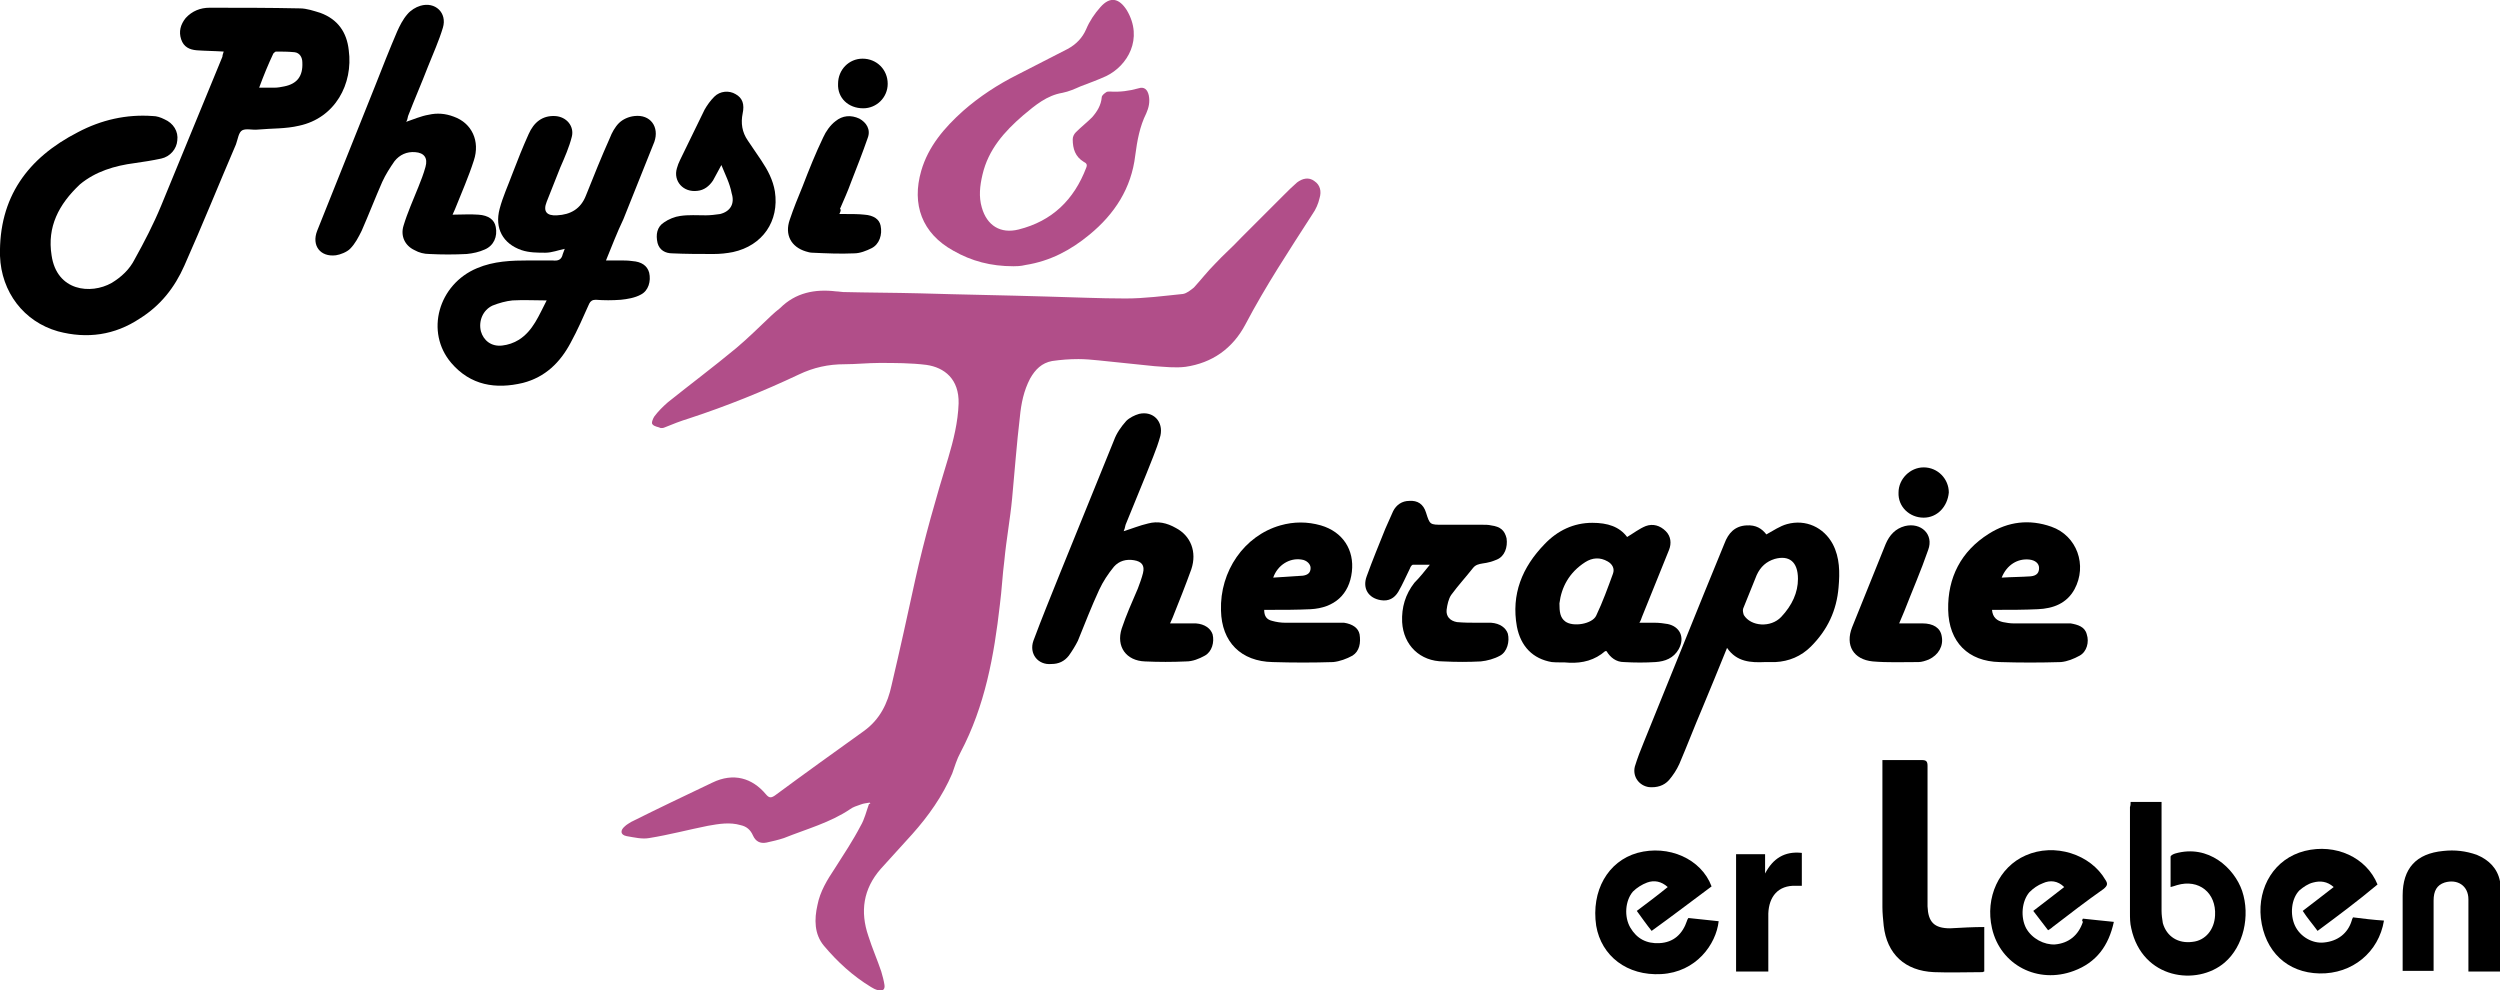 <?xml version="1.0" encoding="utf-8"?>
<!-- Generator: Adobe Illustrator 27.5.0, SVG Export Plug-In . SVG Version: 6.00 Build 0)  -->
<svg version="1.1" id="Ebene_1" xmlns="http://www.w3.org/2000/svg" xmlns:xlink="http://www.w3.org/1999/xlink" x="0px" y="0px"
	 viewBox="0 0 387.8 153.6" style="enable-background:new 0 0 387.8 153.6;" xml:space="preserve">
<style type="text/css">
	.st0{fill:#B14E89;}
</style>
<path d="M387.8,150.7h-4.9c0-0.3,0-0.6,0-0.9c0-3.4,0-6.8,0-10.3c0-2.1-1.7-3.2-3.7-2.6c-1.2,0.4-1.7,1.3-1.7,2.8c0,3.3,0,6.7,0,10
	c0,0.3,0,0.6,0,0.9h-4.8c0-0.3,0-0.6,0-0.9c0-3.6,0-7.2,0-10.8c0-4.2,2.1-6.5,6.3-6.9c1.8-0.2,3.5,0,5.2,0.6
	c1.9,0.8,3.2,2.1,3.6,4.1c0,0.2,0.1,0.3,0.2,0.5L387.8,150.7L387.8,150.7z"/>
<path class="st0" d="M134.9,124.5c-0.5,0.1-0.9,0.1-1.4,0.3c-0.6,0.2-1.2,0.4-1.6,0.7c-3.1,2.1-6.8,3.1-10.3,4.5
	c-0.9,0.3-1.8,0.5-2.7,0.7c-1,0.2-1.7-0.2-2.1-1.1c-0.4-0.9-1-1.4-1.9-1.6c-1.7-0.5-3.4-0.2-5.1,0.1c-3,0.6-6,1.4-9.1,1.9
	c-1.1,0.2-2.3-0.1-3.5-0.3c-1-0.2-1-0.9-0.3-1.5c0.3-0.3,0.7-0.5,1-0.7c4.2-2.1,8.4-4.1,12.6-6.1c3.3-1.6,6.2-0.7,8.3,1.8
	c0.5,0.6,0.8,0.6,1.4,0.2c4.6-3.4,9.2-6.7,13.8-10c2.5-1.8,3.7-4.3,4.3-7.1c1.3-5.5,2.5-11,3.7-16.5c1.4-6.3,3.2-12.6,5.1-18.8
	c0.8-2.7,1.5-5.5,1.6-8.4c0.1-3.8-2.2-5.6-5-6c-2.4-0.3-4.9-0.3-7.3-0.3c-1.8,0-3.6,0.2-5.4,0.2c-2.5,0-4.8,0.5-7.1,1.6
	c-5.5,2.6-11.2,4.9-17,6.8c-1.3,0.4-2.6,0.9-3.8,1.4c-0.2,0.1-0.4,0.1-0.6,0.1c-0.4-0.2-1-0.2-1.3-0.6c-0.2-0.2,0.1-0.9,0.3-1.2
	c0.6-0.8,1.3-1.5,2.1-2.2c3.5-2.8,7.1-5.5,10.6-8.4c1.9-1.6,3.6-3.3,5.4-5c0.4-0.4,0.9-0.8,1.4-1.2c2.4-2.4,5.4-3,8.7-2.6
	c0.4,0,0.8,0.1,1.1,0.1c3.9,0.1,7.9,0.1,11.8,0.2c6.6,0.2,13.2,0.3,19.8,0.5c4.1,0.1,8.1,0.3,12.2,0.3c3,0,5.9-0.4,8.9-0.7
	c0.6-0.1,1.2-0.6,1.7-1c1.1-1.2,2.1-2.5,3.3-3.7c1.3-1.4,2.7-2.6,4-4c2.2-2.2,4.4-4.4,6.6-6.6c0.7-0.7,1.4-1.4,2.1-2
	c0.8-0.6,1.8-0.9,2.7-0.2c0.9,0.6,1.1,1.6,0.8,2.6c-0.2,0.9-0.6,1.8-1.1,2.5c-3.6,5.6-7.3,11.2-10.4,17.1c-2,3.8-5.2,6-9.3,6.6
	c-1.6,0.2-3.2,0-4.8-0.1c-2.9-0.3-5.8-0.6-8.7-0.9c-1-0.1-2.1-0.2-3.1-0.2c-1.4,0-2.7,0.1-4.1,0.3c-1.6,0.3-2.6,1.3-3.4,2.7
	c-1,1.9-1.4,3.9-1.6,6c-0.5,4.2-0.8,8.4-1.2,12.6c-0.3,3.2-0.9,6.4-1.2,9.6c-0.3,2.3-0.4,4.6-0.7,6.9c-0.9,7.9-2.3,15.7-6.1,22.9
	c-0.6,1.1-0.9,2.2-1.3,3.3c-1.5,3.5-3.7,6.6-6.2,9.4c-1.6,1.8-3.3,3.6-4.9,5.4c-2.7,3.1-3.2,6.6-1.9,10.4c0.6,1.9,1.4,3.7,2,5.5
	c0.2,0.7,0.4,1.4,0.5,2.1c0.1,0.7-0.3,1-1,0.8c-0.4-0.1-0.8-0.3-1.1-0.5c-2.8-1.7-5.2-3.9-7.3-6.4c-1.5-1.8-1.5-4.1-1-6.3
	c0.4-2.1,1.5-3.9,2.7-5.7c1.4-2.2,2.8-4.3,4-6.6c0.6-1,0.9-2.3,1.3-3.4C135.1,124.7,135,124.6,134.9,124.5L134.9,124.5z"/>
<path d="M34.7,8c-1.5-0.1-2.9-0.1-4.2-0.2c-1.1-0.1-2-0.5-2.4-1.7c-0.4-1.2-0.1-2.3,0.7-3.3c1-1.1,2.3-1.6,3.7-1.6
	c4.7,0,9.3,0,14,0.1c1.1,0,2.2,0.4,3.2,0.7c2.7,1,4.1,3,4.4,5.8c0.7,5.2-2.1,10.5-7.7,11.7c-2.1,0.5-4.2,0.4-6.4,0.6
	c-0.8,0.1-1.8-0.2-2.4,0.1s-0.7,1.4-1,2.2c-2.7,6.3-5.2,12.5-8,18.8c-1.5,3.4-3.7,6.2-6.9,8.2c-3.9,2.6-8.2,3.2-12.7,2
	c-5.3-1.5-8.8-6.1-9-11.7c-0.2-9.1,4.3-15.2,12.1-19.2c3.6-1.9,7.5-2.8,11.6-2.5c0.6,0,1.2,0.2,1.8,0.5c1.4,0.6,2.2,1.9,2,3.3
	c-0.1,1.3-1.1,2.5-2.5,2.8c-1.4,0.3-2.7,0.5-4.1,0.7c-3.1,0.4-6.1,1.3-8.5,3.3C9.1,31.7,7.3,35.2,8,39.6c0.8,5.6,6.1,6.1,9.3,4.3
	c1.5-0.9,2.8-2.1,3.6-3.7c1.5-2.7,2.9-5.4,4.1-8.3c3.2-7.7,6.3-15.4,9.5-23.1C34.5,8.6,34.6,8.3,34.7,8L34.7,8z M40.2,13.6
	c0.9,0,1.6,0,2.4,0c0.5,0,1-0.1,1.5-0.2c2-0.4,2.9-1.6,2.8-3.7c0-0.8-0.4-1.5-1.2-1.6C44.7,8,43.7,8,42.8,8c-0.1,0-0.3,0.2-0.4,0.3
	C41.6,10,40.9,11.7,40.2,13.6L40.2,13.6z"/>
<path d="M94,40.4c0.8,0,1.4,0,2.1,0c0.7,0,1.3,0,2,0.1c1.4,0.1,2.3,0.7,2.6,1.8c0.3,1.3-0.1,2.8-1.3,3.4c-0.9,0.5-2.1,0.7-3.1,0.8
	c-1.3,0.1-2.6,0.1-3.9,0c-0.5,0-0.8,0.2-1,0.6c-0.9,2-1.8,4.1-2.9,6.1c-1.6,3-3.9,5.3-7.4,6.2c-4.2,1-8.1,0.4-11.1-3.1
	c-4.1-4.8-2-12.2,4-14.7c2.6-1.1,5.3-1.2,8.1-1.2c1.2,0,2.4,0,3.6,0c0.9,0.1,1.4-0.1,1.6-1c0.1-0.3,0.2-0.5,0.3-0.8
	c-1,0.2-2,0.6-3,0.6c-1.2,0-2.5,0-3.7-0.4c-2.9-1-4.2-3.4-3.4-6.4c0.5-1.9,1.3-3.6,2-5.5c0.8-2.1,1.6-4.1,2.5-6.1
	c0.8-1.8,2.1-2.9,4.1-2.8c1.8,0.1,3,1.6,2.6,3.2c-0.4,1.6-1.1,3.2-1.8,4.8c-0.7,1.8-1.4,3.5-2.1,5.3c-0.6,1.5,0,2.2,1.6,2.1
	c2.1-0.1,3.7-1,4.5-3.1c1.2-3,2.4-6,3.7-8.9c0.3-0.8,0.8-1.7,1.4-2.3c0.6-0.6,1.5-1,2.4-1.1c2.5-0.3,3.9,1.7,3.1,4
	c-1.6,4-3.2,8-4.8,12C95.7,36.1,94.9,38.2,94,40.4L94,40.4z M84.8,46.6c-1.9,0-3.6-0.1-5.3,0c-1,0.1-2.1,0.4-3.1,0.8
	c-1.5,0.7-2.2,2.4-1.8,4c0.4,1.4,1.6,2.4,3.3,2.2c0.9-0.1,1.8-0.4,2.6-0.9C82.7,51.3,83.6,48.9,84.8,46.6L84.8,46.6z"/>
<path class="st0" d="M157.2,41.3c-3.5,0-6.5-0.8-9.3-2.4c-4.9-2.7-6.5-7.2-5-12.4c1.1-3.8,3.6-6.7,6.5-9.3c2.5-2.2,5.4-4.1,8.4-5.6
	c2.6-1.3,5.2-2.7,7.8-4c1.3-0.7,2.3-1.7,2.9-3.1c0.5-1.2,1.3-2.4,2.2-3.4c1.5-1.7,2.9-1.4,4.1,0.5c2.6,4.4,0.1,8.6-3.2,10.2
	c-1.3,0.6-2.7,1.1-4,1.6c-0.9,0.4-1.8,0.8-2.8,1c-2.4,0.4-4.2,1.9-6.1,3.5c-2.9,2.5-5.4,5.3-6.3,9.2c-0.4,1.7-0.6,3.4-0.1,5.1
	c0.8,2.8,2.9,4.1,5.7,3.4c5.2-1.3,8.6-4.6,10.5-9.6c0.2-0.5,0-0.7-0.4-0.9c-1.3-0.8-1.7-2-1.7-3.5c0-0.4,0.2-0.8,0.5-1.1
	c0.8-0.8,1.7-1.5,2.5-2.3c0.8-0.9,1.4-1.9,1.5-3.1c0-0.3,0.4-0.6,0.7-0.8c0.1-0.1,0.4-0.1,0.6-0.1c1.5,0.1,3-0.1,4.4-0.5
	c0.9-0.3,1.4,0.2,1.6,1.1c0.2,1,0,1.9-0.4,2.8c-1,2-1.4,4.2-1.7,6.5c-0.6,5.1-3.2,9.1-7.1,12.3c-2.9,2.4-6.1,4.1-9.9,4.7
	C158.3,41.3,157.6,41.3,157.2,41.3L157.2,41.3z"/>
<path d="M63,18.9c1.2-0.4,2.3-0.9,3.5-1.1c1.3-0.3,2.6-0.2,3.9,0.3c2.8,1,4.1,3.8,3.1,6.8c-0.8,2.5-1.9,5-2.9,7.5
	c-0.1,0.2-0.2,0.5-0.4,0.9c1.4,0,2.7-0.1,4,0c1.6,0.1,2.5,0.8,2.7,1.9c0.3,1.5-0.3,2.9-1.7,3.5c-0.9,0.4-1.8,0.6-2.8,0.7
	c-1.9,0.1-3.9,0.1-5.8,0c-0.8,0-1.6-0.2-2.3-0.6c-1.5-0.7-2.2-2.2-1.7-3.8c0.6-2,1.5-4,2.3-6c0.4-1,0.8-2,1.1-3.1
	c0.4-1.4-0.2-2.2-1.6-2.3C63.1,23.5,62,24,61.2,25c-0.7,1-1.4,2.1-1.9,3.2c-1.1,2.5-2.1,5.1-3.2,7.6c-0.5,1-1,2-1.8,2.8
	c-0.5,0.5-1.5,0.9-2.2,1c-2.4,0.3-3.8-1.5-2.9-3.8c3-7.5,6-15,9-22.5c1.1-2.8,2.2-5.6,3.4-8.4c0.4-0.9,0.9-1.9,1.6-2.7
	c0.5-0.6,1.3-1.1,2-1.3c2.3-0.7,4.2,1.1,3.5,3.4c-0.6,2-1.5,4-2.3,6c-1,2.6-2.1,5.1-3.1,7.7C63.2,18.4,63.2,18.6,63,18.9z"/>
<path d="M174.3,82.4c1.3-0.4,2.5-0.9,3.8-1.2c1.5-0.4,2.9-0.1,4.3,0.7c2.3,1.2,3.3,3.7,2.4,6.4c-0.9,2.5-1.9,5-2.9,7.5
	c-0.1,0.2-0.2,0.5-0.4,0.9c0.6,0,1,0,1.4,0c0.9,0,1.8,0,2.6,0c1.4,0.1,2.3,0.8,2.6,1.7c0.3,1.2-0.1,2.7-1.2,3.3
	c-0.9,0.5-1.9,0.9-2.9,0.9c-2.1,0.1-4.3,0.1-6.4,0c-2.9-0.1-4.5-2.3-3.6-5.1c0.7-2.1,1.6-4.1,2.5-6.2c0.3-0.8,0.6-1.6,0.8-2.4
	c0.3-1.2-0.2-1.8-1.4-2c-1.2-0.2-2.3,0.1-3.1,1c-0.9,1.1-1.7,2.3-2.3,3.6c-1.2,2.6-2.2,5.2-3.3,7.9c-0.4,0.8-0.9,1.6-1.4,2.3
	c-0.7,0.9-1.6,1.3-2.7,1.3c-2.1,0.2-3.5-1.6-2.8-3.6c1.3-3.5,2.7-6.9,4.1-10.4c2.8-6.9,5.6-13.8,8.4-20.7c0.4-1.1,1.1-2.1,1.9-3
	c0.5-0.5,1.3-0.9,2-1.1c2.2-0.5,3.8,1.2,3.3,3.4c-0.3,1.1-0.7,2.2-1.1,3.2c-1.4,3.6-2.9,7.1-4.3,10.6
	C174.5,81.9,174.4,82.2,174.3,82.4L174.3,82.4z"/>
<path d="M274,82.9c1.1-0.6,2.1-1.3,3.2-1.6c2.9-0.8,5.7,0.5,7.1,3.1c1.1,2.1,1.1,4.4,0.9,6.7c-0.3,3.6-1.7,6.6-4.3,9.2
	c-1.5,1.5-3.4,2.3-5.5,2.4c-0.5,0-1.1,0-1.6,0c-2.2,0.1-4.4,0-5.9-2.2c-1.3,3.2-2.6,6.4-3.9,9.5c-1.2,2.8-2.3,5.7-3.5,8.5
	c-0.4,0.9-1,1.8-1.6,2.5c-0.8,0.9-1.9,1.2-3.1,1.1c-1.5-0.2-2.6-1.6-2.2-3.2c0.4-1.3,0.9-2.6,1.4-3.8c4.2-10.3,8.3-20.6,12.5-30.8
	c0.6-1.6,1.6-2.7,3.4-2.8C272.4,81.4,273.3,82,274,82.9L274,82.9z M278.9,89.8c0-2.7-1.4-3.7-3.6-3.1c-1.3,0.4-2.2,1.2-2.8,2.5
	c-0.7,1.7-1.4,3.5-2.1,5.2c-0.1,0.3,0,0.7,0.1,1c1.1,1.8,4.2,2,5.8,0.3C278,93.9,278.9,91.9,278.9,89.8L278.9,89.8z"/>
<path d="M252.4,83.3c1-0.6,1.9-1.3,2.9-1.7c1.1-0.4,2.2-0.1,3.1,0.8c0.8,0.8,0.9,1.9,0.5,2.9c-1.4,3.5-2.8,6.9-4.2,10.4
	c-0.1,0.3-0.2,0.6-0.4,0.9c0.9,0,1.7,0,2.4,0c0.7,0,1.4,0.1,2,0.2c1.9,0.4,2.7,2.1,1.7,3.9c-0.8,1.4-2.1,1.9-3.6,2
	c-1.6,0.1-3.2,0.1-4.9,0c-1.2,0-2.1-0.7-2.7-1.7c-0.1,0-0.2,0-0.2,0c-1.6,1.4-3.5,1.9-5.6,1.8c-0.9-0.1-1.8,0-2.7-0.1
	c-2.9-0.5-4.8-2.4-5.4-5.5c-0.9-5,0.8-9.2,4.3-12.8c2-2.1,4.5-3.3,7.4-3.3C249.4,81.1,251.2,81.7,252.4,83.3L252.4,83.3z
	 M241.9,93.6c0,1.3,0.1,2.2,0.9,2.8c1.2,0.9,4.2,0.4,4.8-0.9c1-2.1,1.8-4.3,2.6-6.5c0.3-0.8-0.1-1.5-0.8-1.9
	c-1.2-0.7-2.4-0.6-3.5,0.1C243.4,88.8,242.2,91.1,241.9,93.6L241.9,93.6z"/>
<path d="M196.1,94.6c0,1,0.4,1.5,1.2,1.7c0.7,0.2,1.4,0.3,2.1,0.3c2.6,0,5.2,0,7.8,0c0.4,0,0.9,0,1.3,0c1.3,0.2,2.2,0.8,2.4,1.8
	c0.2,1.3,0,2.6-1.1,3.3c-0.9,0.5-2,0.9-3,1c-3.1,0.1-6.2,0.1-9.4,0c-4.9-0.1-7.9-3.1-8-8c-0.2-6.1,3.6-11.6,9.2-13.2
	c2.1-0.6,4.2-0.6,6.3,0c3.4,1,5.2,3.8,4.8,7.2c-0.4,3.5-2.7,5.6-6.4,5.8c-2.1,0.1-4.2,0.1-6.2,0.1C196.7,94.6,196.4,94.6,196.1,94.6
	L196.1,94.6z M197.5,89.6c1.6-0.1,3.1-0.2,4.6-0.3c0.7-0.1,1.2-0.4,1.2-1.2c0-0.6-0.6-1.2-1.4-1.3C200.1,86.5,198.2,87.6,197.5,89.6
	z"/>
<path d="M309,94.6c0.1,1.2,0.8,1.7,1.7,1.9c0.5,0.1,1.1,0.2,1.6,0.2c2.6,0,5.1,0,7.7,0c0.4,0,0.8,0,1.2,0c1.1,0.2,2.2,0.5,2.5,1.7
	c0.4,1.2,0,2.7-1.1,3.3c-0.9,0.5-1.9,0.9-2.9,1c-3.2,0.1-6.4,0.1-9.5,0c-4.9-0.1-7.9-3.1-8-8.1c-0.1-5,2-9.1,6.3-11.8
	c3-1.9,6.3-2.3,9.7-1.1c4,1.4,5.6,6,3.6,9.7c-1.2,2.2-3.3,3-5.7,3.1c-2.1,0.1-4.2,0.1-6.2,0.1C309.7,94.6,309.4,94.6,309,94.6
	L309,94.6z M310.5,89.6c1.6-0.1,3.1-0.1,4.5-0.2c1-0.1,1.3-0.6,1.3-1.3c0-0.7-0.6-1.2-1.5-1.3C313,86.6,311.3,87.6,310.5,89.6
	L310.5,89.6z"/>
<path d="M221.8,87.6c-0.9,0-1.8,0-2.6,0c-0.2,0-0.4,0.3-0.5,0.6c-0.6,1.2-1.1,2.4-1.8,3.6c-0.6,1-1.5,1.5-2.7,1.3
	c-1.9-0.3-2.9-1.8-2.2-3.7c0.9-2.5,1.9-4.9,2.9-7.4c0.4-0.9,0.8-1.8,1.2-2.7c0.5-1,1.4-1.6,2.5-1.6c1.3-0.1,2.2,0.5,2.6,1.8
	c0.6,1.9,0.6,1.9,2.6,1.9c2.1,0,4.2,0,6.2,0c0.4,0,0.9,0,1.3,0.1c1.5,0.2,2.1,0.8,2.4,2c0.2,1.4-0.3,2.8-1.5,3.3
	c-0.7,0.3-1.4,0.5-2.2,0.6c-0.6,0.1-1.1,0.2-1.5,0.7c-1.1,1.4-2.3,2.7-3.4,4.2c-0.4,0.6-0.6,1.5-0.7,2.3c-0.1,1,0.5,1.7,1.6,1.9
	c1.1,0.1,2.1,0.1,3.2,0.1c0.7,0,1.4,0,2.1,0c1.4,0.1,2.3,0.8,2.6,1.7c0.3,1.2-0.1,2.8-1.2,3.4c-0.9,0.5-2,0.8-3,0.9
	c-1.9,0.1-3.8,0.1-5.8,0c-3.6,0-6.2-2.5-6.4-6.1c-0.1-2.3,0.5-4.3,1.9-6.1C220.2,89.6,221,88.6,221.8,87.6L221.8,87.6z"/>
<path d="M307.8,143.8v6.9c-0.1,0-0.2,0.1-0.3,0.1c-2.5,0-5,0.1-7.5,0c-4.5-0.2-7.3-2.8-7.8-7.2c-0.1-1-0.2-2-0.2-2.9
	c0-7.2,0-14.5,0-21.8v-1c1.3,0,2.5,0,3.7,0c0.8,0,1.6,0,2.4,0c0.7,0,0.9,0.2,0.9,0.9c0,3.9,0,7.7,0,11.6c0,3.1,0,6.2,0,9.3
	c0,0.3,0,0.6,0,0.9c0.1,2.4,1,3.4,3.5,3.4C304.3,143.9,306.1,143.8,307.8,143.8L307.8,143.8z"/>
<path d="M111.9,25.6c-0.5,0.9-0.9,1.7-1.3,2.4c-0.6,0.9-1.4,1.5-2.4,1.6c-2.2,0.3-3.8-1.5-3.2-3.5c0.1-0.4,0.3-0.9,0.5-1.3
	c1.3-2.6,2.5-5.2,3.8-7.8c0.4-0.7,0.9-1.4,1.5-2c0.9-0.9,2.3-1,3.3-0.4c1.1,0.6,1.4,1.6,1.1,3c-0.3,1.5-0.1,2.9,0.8,4.2
	c0.7,1,1.4,2.1,2.1,3.1c1,1.5,1.8,3,2.1,4.8c0.7,4.6-1.9,8.4-6.5,9.4c-1,0.2-2,0.3-3,0.3c-2.1,0-4.3,0-6.4-0.1c-1.1,0-2-0.5-2.3-1.6
	c-0.3-1.3-0.1-2.5,1-3.2c0.7-0.5,1.7-0.9,2.5-1c1.3-0.2,2.7-0.1,4-0.1c0.7,0,1.5-0.1,2.2-0.2c1.6-0.4,2.3-1.6,1.8-3.2
	C113.2,28.4,112.5,27.1,111.9,25.6L111.9,25.6z"/>
<path d="M330.5,124.4h4.8v1c0,5.3,0,10.6,0,15.9c0,0.6,0.1,1.3,0.2,1.9c0.6,2.1,2.4,3.2,4.6,2.9c2-0.2,3.4-1.9,3.5-4.1
	c0.2-3.5-2.5-5.7-5.9-4.7c-0.3,0.1-0.6,0.2-1,0.3c0-1.6,0-3.2,0-4.7c0-0.2,0.4-0.4,0.7-0.5c5.2-1.5,9.2,2.3,10.4,5.8
	c1.3,3.9,0.2,8.6-2.7,11.1c-4.3,3.7-12.8,2.6-14.5-5.3c-0.2-0.8-0.2-1.6-0.2-2.4c0-5.5,0-10.9,0-16.4
	C330.5,124.9,330.5,124.7,330.5,124.4L330.5,124.4z"/>
<path d="M265.5,137.5c-3.1,2.3-6.1,4.6-9.3,6.9c-0.8-1-1.5-2-2.3-3.1c1.6-1.2,3.2-2.4,4.8-3.7c-1-0.9-2.1-1.1-3.2-0.7
	c-0.8,0.3-1.6,0.8-2.2,1.4c-1.2,1.4-1.4,3.9-0.4,5.6c1,1.7,2.5,2.5,4.5,2.4c2.2-0.1,3.6-1.4,4.3-3.5c0-0.1,0.1-0.2,0.2-0.4
	c1.6,0.2,3.1,0.3,4.7,0.5c-0.4,3.6-3.5,7.9-8.9,8.2c-5.3,0.3-9.3-2.8-10.1-7.5c-0.8-5.4,1.8-10,6.4-11.3
	C258.8,131,263.9,133.2,265.5,137.5L265.5,137.5z"/>
<path d="M359.5,144.4c-0.8-1.1-1.6-2-2.3-3.1c1.6-1.2,3.1-2.4,4.8-3.7c-1-0.9-2.1-1-3.2-0.7c-0.8,0.2-1.5,0.7-2.1,1.2
	c-1.3,1.3-1.5,3.8-0.7,5.5c0.8,1.7,2.7,2.8,4.5,2.6c2.1-0.2,3.7-1.4,4.3-3.4c0-0.1,0.1-0.3,0.2-0.5c1.6,0.2,3.2,0.4,4.8,0.5
	c-0.8,4.9-4.9,8.3-10,8.2c-5-0.1-8.5-3.4-9.1-8.6c-0.5-4.8,2.1-9.2,6.8-10.4c4.8-1.2,9.6,1,11.3,5.2
	C365.7,139.8,362.6,142.1,359.5,144.4L359.5,144.4z"/>
<path d="M323.1,142.5c1.6,0.2,3.1,0.3,4.8,0.5c-0.8,3.7-2.7,6.3-6.2,7.6c-5.6,2.1-11.4-0.9-12.7-6.6c-1.1-4.8,1.1-9.5,5.2-11.3
	c4.5-2,10.1-0.2,12.4,3.8c0.4,0.6,0.3,0.9-0.3,1.4c-2.7,1.9-5.3,3.9-7.9,5.9c-0.2,0.2-0.4,0.3-0.7,0.5c-0.8-1-1.5-2-2.3-3
	c1.6-1.2,3.1-2.4,4.8-3.7c-1-1-2.2-1.1-3.3-0.6c-0.8,0.3-1.5,0.8-2.1,1.4c-1.2,1.4-1.4,3.9-0.5,5.6c0.9,1.6,2.8,2.6,4.5,2.5
	c2.1-0.2,3.6-1.4,4.3-3.5C322.9,142.8,323,142.7,323.1,142.5L323.1,142.5z"/>
<path d="M130.2,33.2c0.4,0,0.7,0,1,0c1,0,2,0,2.9,0.1c1.4,0.1,2.3,0.7,2.5,1.7c0.3,1.4-0.2,2.9-1.4,3.5c-0.8,0.4-1.8,0.8-2.7,0.8
	c-2.2,0.1-4.3,0-6.5-0.1c-0.3,0-0.7-0.1-1-0.2c-2.3-0.7-3.3-2.6-2.5-4.9c0.6-1.8,1.3-3.5,2-5.2c1-2.6,2-5.1,3.2-7.6
	c0.4-0.9,1.1-1.9,1.9-2.5c1.1-0.9,2.4-1,3.7-0.4c1.1,0.6,1.8,1.7,1.3,3c-0.8,2.3-1.7,4.6-2.6,6.9c-0.5,1.4-1.1,2.7-1.7,4.1
	C130.5,32.5,130.4,32.8,130.2,33.2L130.2,33.2z"/>
<path d="M294.6,96.7c1.3,0,2.5,0,3.6,0c1.7,0,2.8,0.7,3,2c0.3,1.5-0.5,2.9-2,3.6c-0.5,0.2-1.1,0.4-1.6,0.4c-2.4,0-4.8,0.1-7.1-0.1
	c-3-0.3-4.3-2.5-3.2-5.3c1.7-4.3,3.5-8.6,5.2-12.9c0.6-1.4,1.5-2.4,3-2.8c2.5-0.6,4.5,1.3,3.6,3.7c-1.1,3.2-2.5,6.4-3.7,9.5
	C295.2,95.3,294.9,96,294.6,96.7L294.6,96.7z"/>
<path d="M269.3,150.7v-18.2h4.5v3c1.2-2.3,3-3.5,5.7-3.2v5.1c-0.3,0-0.6,0-0.9,0c-2.8-0.1-4.2,1.7-4.3,4.3c0,2.7,0,5.4,0,8.1
	c0,0.3,0,0.6,0,0.9H269.3z"/>
<path d="M133.9,16.8c-2.3,0-4-1.6-3.9-3.8c0-2.2,1.7-3.9,3.8-3.9c2.2,0,3.9,1.7,3.9,3.9C137.7,15.1,136,16.8,133.9,16.8L133.9,16.8z
	"/>
<path d="M298.4,80.3c-2.2,0-4-1.7-3.9-3.9c0-2.1,1.8-3.9,3.9-3.9c2.2,0,3.9,1.8,3.9,3.9C302.1,78.6,300.5,80.3,298.4,80.3z"/>
</svg>
